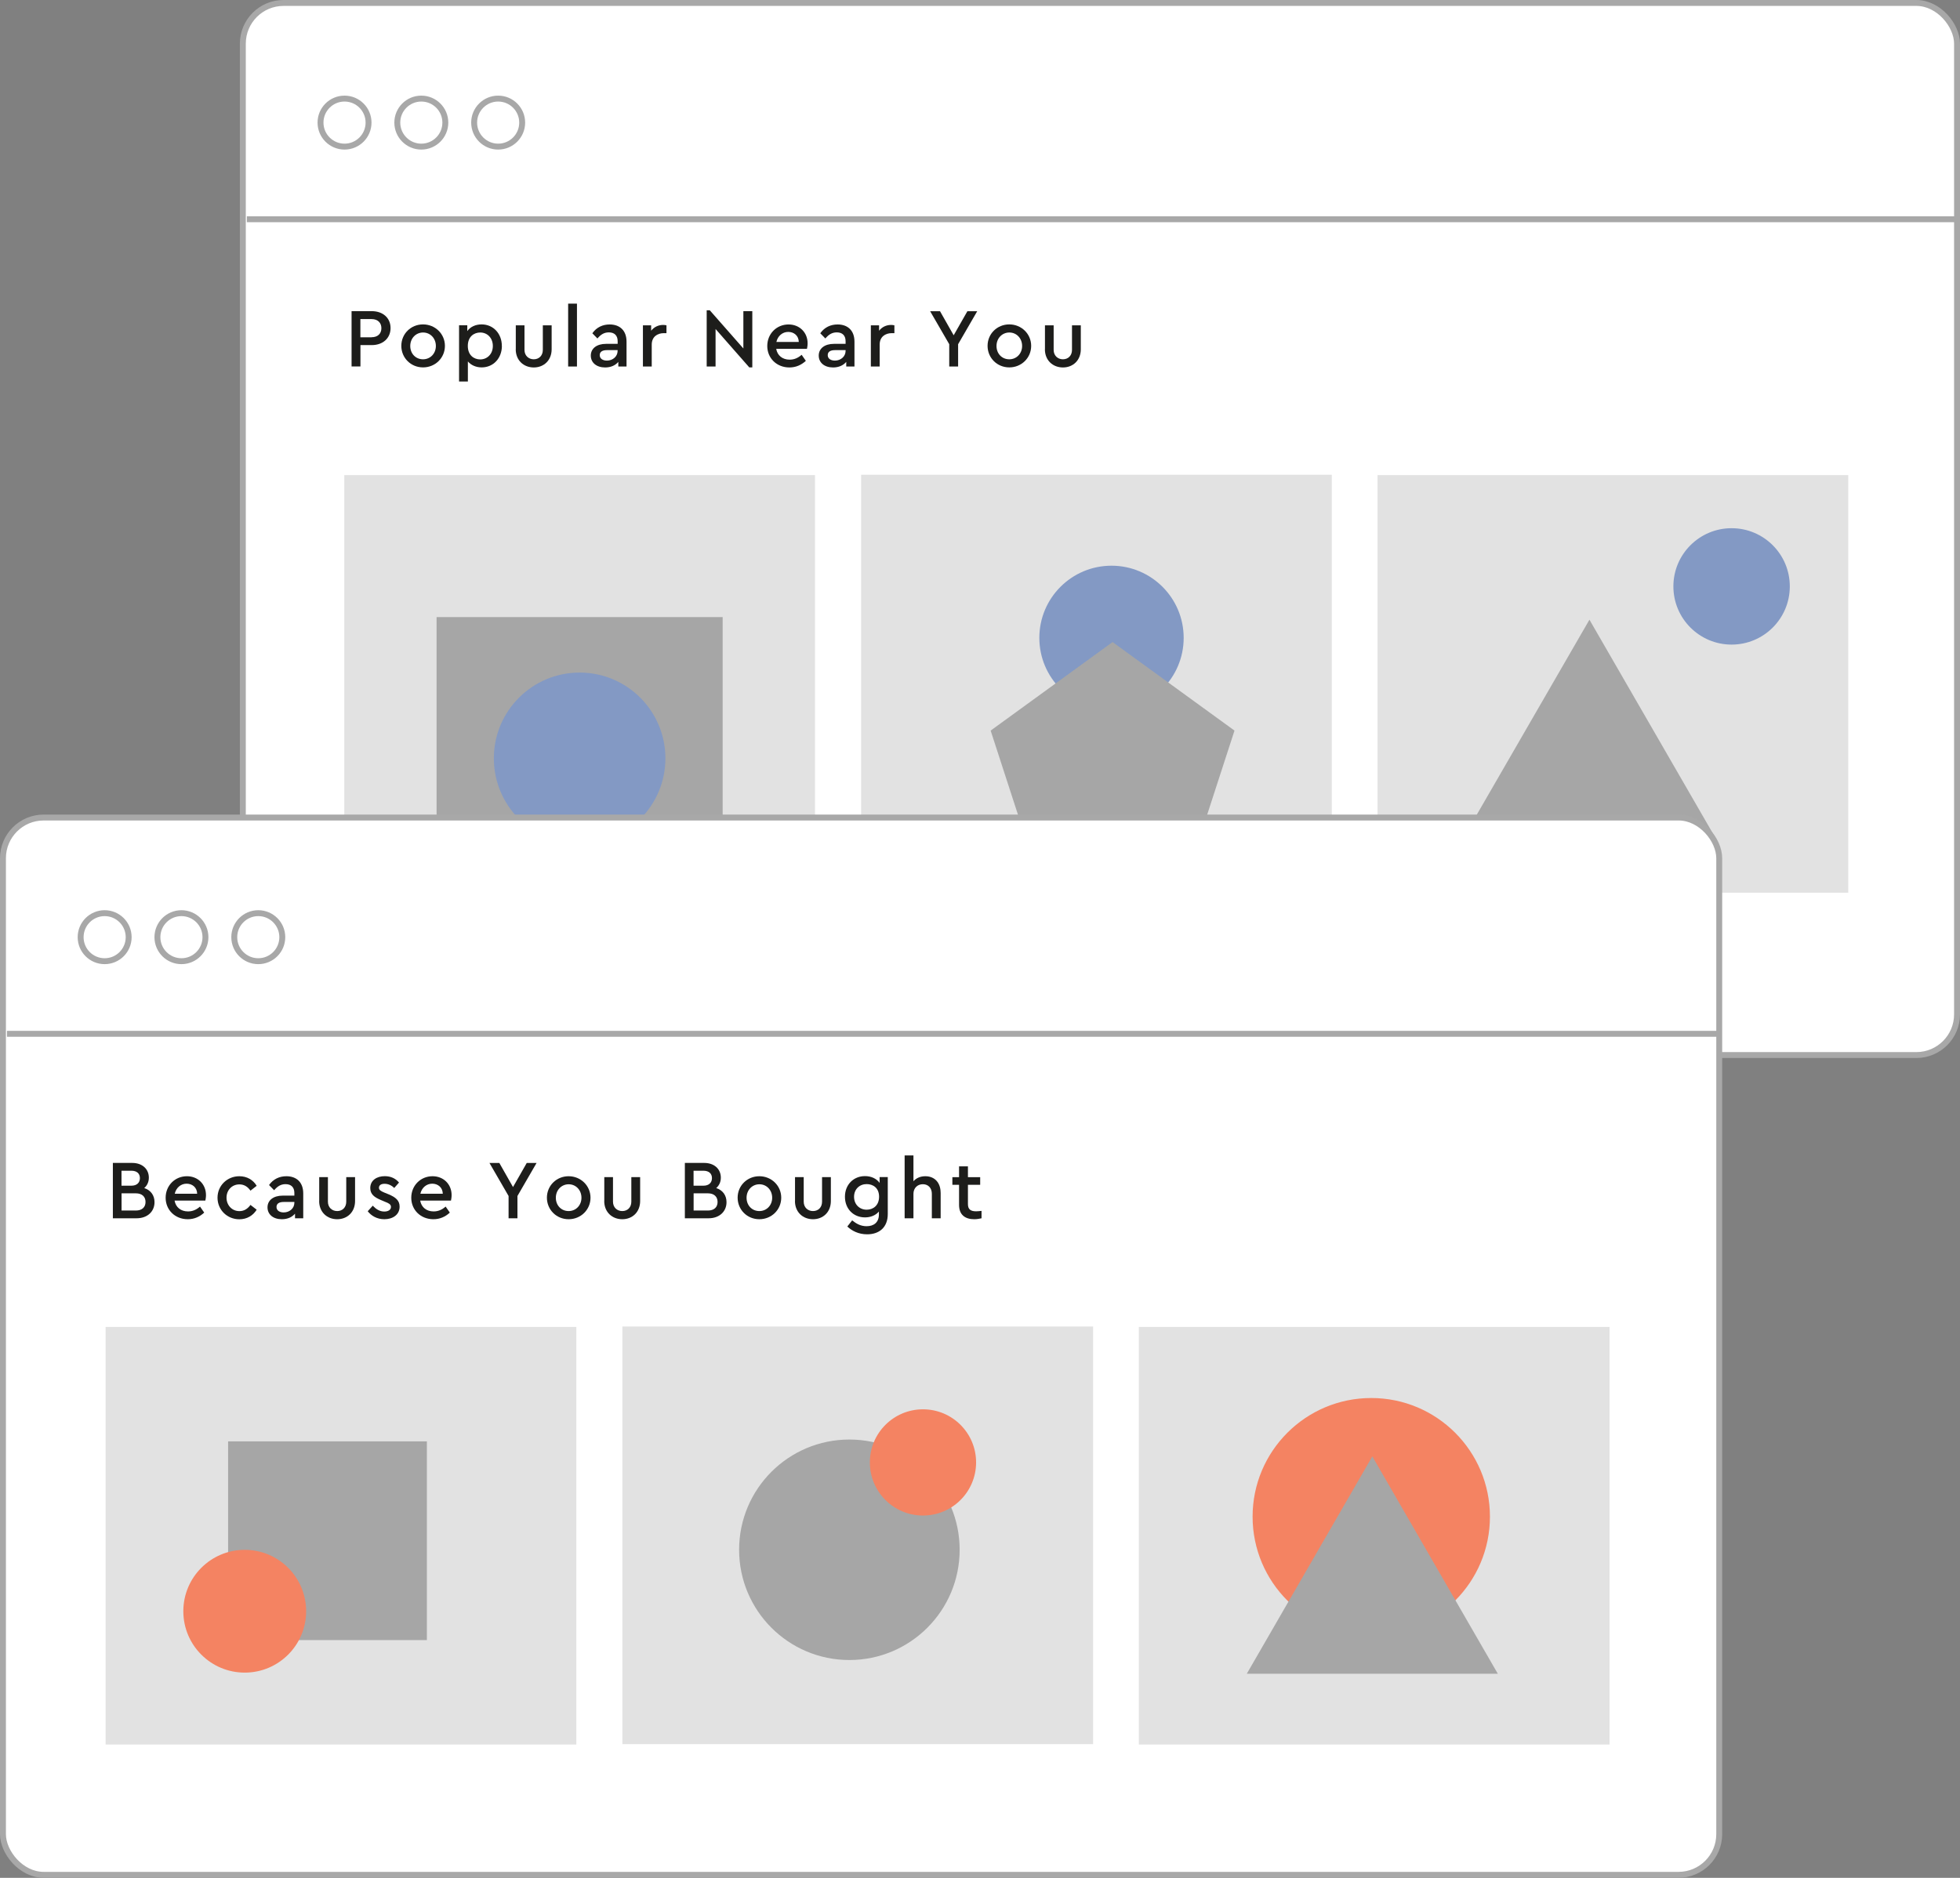 <?xml version="1.0" encoding="UTF-8"?>
<svg xmlns="http://www.w3.org/2000/svg" id="Layer_1" viewBox="0 0 331.32 317.51">
  <rect x="0" y="0" width="331.32" height="317.51" fill="#808080" stroke="none"/>
  <defs>
    <style>.cls-1{fill:#a6a6a6;}.cls-1,.cls-2,.cls-3,.cls-4,.cls-5{stroke-width:0px;}.cls-6{fill:#fff;}.cls-6,.cls-7{stroke:#a8a8a8;stroke-miterlimit:10;}.cls-2{fill:#8399c4;}.cls-3{fill:#f48362;}.cls-4{fill:#1d1d1b;}.cls-7{fill:none;}.cls-5{fill:#e2e2e2;}</style>
  </defs>
  <rect class="cls-6" x="41.05" y=".5" width="289.77" height="177.89" rx="6.88" ry="6.88"></rect>
  <path class="cls-4" d="M59.42,52.61h3.42c1.9,0,3.18,1.16,3.18,2.86s-1.28,2.88-3.18,2.88h-1.91v3.61h-1.5v-9.36ZM62.81,57.02c1.08,0,1.66-.64,1.66-1.53s-.58-1.54-1.66-1.54h-1.89v3.08h1.89Z"></path>
  <path class="cls-4" d="M67.84,58.48c0-2.04,1.62-3.63,3.67-3.63s3.7,1.6,3.7,3.63-1.63,3.64-3.7,3.64-3.67-1.62-3.67-3.64ZM73.68,58.5c0-1.3-.94-2.28-2.16-2.28s-2.17.98-2.17,2.28.92,2.25,2.16,2.25,2.17-.98,2.17-2.25Z"></path>
  <path class="cls-4" d="M84.84,58.48c0,2.08-1.43,3.64-3.42,3.64-.95,0-1.79-.37-2.33-1.01v3.4h-1.49v-9.51h1.39v.98c.51-.72,1.4-1.13,2.42-1.13,1.98,0,3.42,1.56,3.42,3.63ZM83.31,58.5c0-1.35-.92-2.28-2.13-2.28-1.04,0-2.1.68-2.1,2.27s1.05,2.28,2.1,2.28c1.19,0,2.13-.92,2.13-2.27Z"></path>
  <path class="cls-4" d="M87.19,59.05v-4.04h1.47v4.15c0,.98.7,1.59,1.57,1.59s1.53-.61,1.53-1.59v-4.15h1.49v4.04c0,1.88-1.32,3.08-3.02,3.08s-3.05-1.19-3.05-3.08Z"></path>
  <path class="cls-4" d="M96.04,51.34h1.49v10.63h-1.49v-10.63Z"></path>
  <path class="cls-4" d="M105.91,57.76v4.21h-1.39v-.78c-.5.59-1.26.94-2.23.94-1.46,0-2.42-.81-2.42-2.01s1.01-1.98,2.57-1.98h1.97v-.45c0-.96-.54-1.49-1.49-1.49-.81,0-1.38.38-1.93,1.03l-.86-.88c.72-1.02,1.76-1.49,2.93-1.49,1.67,0,2.85.98,2.85,2.91ZM104.4,59.33v-.13h-1.79c-.79,0-1.23.28-1.23.85,0,.61.54.92,1.22.92.98,0,1.8-.69,1.8-1.64Z"></path>
  <path class="cls-4" d="M112.66,55.01v1.32h-.45c-1.11,0-2.04.64-2.04,1.93v3.71h-1.49v-6.96h1.39v.91c.5-.64,1.23-.98,2.03-.98.24,0,.41.03.57.07Z"></path>
  <path class="cls-4" d="M127.17,52.61v9.51h-.51l-5.7-6.49v6.34h-1.5v-9.51h.52l5.68,6.46v-6.31h1.5Z"></path>
  <path class="cls-4" d="M136.4,58.98h-5.19c.2,1.15,1.08,1.83,2.27,1.83.81,0,1.45-.31,2.03-.82l.71,1.02c-.74.69-1.67,1.12-2.78,1.12-2.15,0-3.74-1.57-3.74-3.63s1.57-3.64,3.6-3.64c1.86,0,3.22,1.36,3.22,3.19,0,.38-.07.75-.11.94ZM131.24,57.82h3.79c-.03-1.09-.84-1.7-1.79-1.7s-1.77.67-2,1.7Z"></path>
  <path class="cls-4" d="M144.44,57.76v4.21h-1.39v-.78c-.5.59-1.26.94-2.23.94-1.46,0-2.42-.81-2.42-2.01s1.01-1.98,2.57-1.98h1.97v-.45c0-.96-.54-1.49-1.49-1.49-.81,0-1.38.38-1.93,1.03l-.86-.88c.72-1.02,1.76-1.49,2.93-1.49,1.67,0,2.85.98,2.85,2.91ZM142.94,59.33v-.13h-1.79c-.79,0-1.23.28-1.23.85,0,.61.54.92,1.22.92.98,0,1.8-.69,1.8-1.64Z"></path>
  <path class="cls-4" d="M151.19,55.01v1.32h-.45c-1.11,0-2.04.64-2.04,1.93v3.71h-1.49v-6.96h1.39v.91c.5-.64,1.23-.98,2.03-.98.24,0,.41.03.57.07Z"></path>
  <path class="cls-4" d="M161.96,58.2v3.77h-1.5v-3.77l-3.23-5.58h1.67l2.31,4.07,2.32-4.07h1.66l-3.23,5.58Z"></path>
  <path class="cls-4" d="M166.94,58.48c0-2.04,1.62-3.63,3.67-3.63s3.7,1.6,3.7,3.63-1.63,3.64-3.7,3.64-3.67-1.62-3.67-3.64ZM172.78,58.5c0-1.3-.94-2.28-2.16-2.28s-2.17.98-2.17,2.28.92,2.25,2.16,2.25,2.17-.98,2.17-2.25Z"></path>
  <path class="cls-4" d="M176.64,59.05v-4.04h1.47v4.15c0,.98.7,1.59,1.57,1.59s1.53-.61,1.53-1.59v-4.15h1.49v4.04c0,1.88-1.32,3.08-3.02,3.08s-3.05-1.19-3.05-3.08Z"></path>
  <line class="cls-7" x1="41.73" y1="37.07" x2="330.88" y2="37.07"></line>
  <rect class="cls-5" x="58.2" y="80.33" width="79.57" height="70.61"></rect>
  <rect class="cls-1" x="73.8" y="104.34" width="48.36" height="48.36"></rect>
  <circle class="cls-2" cx="97.98" cy="128.22" r="14.5"></circle>
  <rect class="cls-5" x="145.56" y="80.27" width="79.57" height="70.61"></rect>
  <circle class="cls-2" cx="187.89" cy="107.85" r="12.2"></circle>
  <polygon class="cls-1" points="188.07 108.56 167.46 123.53 175.33 147.76 200.81 147.76 208.68 123.53 188.07 108.56"></polygon>
  <rect class="cls-5" x="232.86" y="80.33" width="79.57" height="70.61"></rect>
  <circle class="cls-2" cx="292.71" cy="99.15" r="9.84"></circle>
  <polygon class="cls-1" points="268.68 104.78 247.25 141.88 290.1 141.88 268.68 104.78"></polygon>
  <rect class="cls-6" x=".5" y="138.23" width="290.12" height="178.77" rx="6.88" ry="6.88"></rect>
  <line class="cls-7" x1="1.18" y1="174.8" x2="290.32" y2="174.8"></line>
  <circle class="cls-6" cx="17.69" cy="158.46" r="4.06"></circle>
  <circle class="cls-6" cx="30.67" cy="158.46" r="4.06"></circle>
  <circle class="cls-6" cx="43.66" cy="158.46" r="4.06"></circle>
  <path class="cls-4" d="M26.12,203.27c0,1.57-1.19,2.72-3.03,2.72h-4.01v-9.36h3.27c1.7,0,2.81,1.03,2.81,2.49,0,.72-.28,1.33-.78,1.76,1.09.35,1.74,1.22,1.74,2.38ZM20.54,197.96v2.52h1.66c.95,0,1.45-.52,1.45-1.28s-.5-1.25-1.45-1.25h-1.66ZM24.6,203.23c0-.88-.58-1.46-1.64-1.46h-2.41v2.91h2.41c1.06,0,1.64-.57,1.64-1.45Z"></path>
  <path class="cls-4" d="M34.7,203h-5.19c.2,1.15,1.08,1.83,2.27,1.83.81,0,1.45-.31,2.03-.82l.71,1.02c-.74.69-1.67,1.12-2.78,1.12-2.15,0-3.74-1.57-3.74-3.63s1.57-3.64,3.6-3.64c1.86,0,3.22,1.36,3.22,3.19,0,.38-.07.75-.11.94ZM29.54,201.84h3.79c-.03-1.09-.84-1.7-1.79-1.7s-1.77.67-2,1.7Z"></path>
  <path class="cls-4" d="M36.77,202.51c0-2.04,1.63-3.63,3.69-3.63,1.32,0,2.34.64,2.93,1.62l-1.05.82c-.45-.64-1.04-1.06-1.87-1.06-1.28,0-2.18.99-2.18,2.25s.91,2.27,2.18,2.27c.82,0,1.4-.41,1.87-1.05l1.05.81c-.61.98-1.63,1.62-2.93,1.62-2.05,0-3.69-1.59-3.69-3.64Z"></path>
  <path class="cls-4" d="M51.26,201.78v4.21h-1.39v-.78c-.5.59-1.26.94-2.23.94-1.46,0-2.42-.81-2.42-2.01s1.01-1.98,2.57-1.98h1.97v-.45c0-.96-.54-1.49-1.49-1.49-.81,0-1.38.38-1.93,1.03l-.86-.88c.72-1.02,1.76-1.49,2.93-1.49,1.67,0,2.85.98,2.85,2.91ZM49.76,203.36v-.13h-1.79c-.79,0-1.23.28-1.23.85,0,.61.54.92,1.22.92.98,0,1.8-.69,1.8-1.64Z"></path>
  <path class="cls-4" d="M53.96,203.07v-4.04h1.47v4.15c0,.98.69,1.59,1.57,1.59s1.53-.61,1.53-1.59v-4.15h1.49v4.04c0,1.88-1.32,3.08-3.02,3.08s-3.05-1.19-3.05-3.08Z"></path>
  <path class="cls-4" d="M62.16,204.8l.85-.94c.55.58,1.16.99,1.96.99.61,0,1.12-.26,1.12-.78,0-.45-.41-.64-.98-.86l-.71-.3c-1.12-.47-1.81-.98-1.81-2.03,0-1.29,1.08-2.01,2.45-2.01,1.01,0,1.83.38,2.41,1.08l-.81.92c-.44-.45-1.02-.71-1.63-.71-.55,0-.95.21-.95.67,0,.37.28.55.92.82l.67.27c1.26.52,1.9,1.08,1.9,2.1,0,1.4-1.19,2.13-2.58,2.13-1.23,0-2.21-.57-2.81-1.35Z"></path>
  <path class="cls-4" d="M76.22,203h-5.19c.2,1.15,1.08,1.83,2.27,1.83.81,0,1.45-.31,2.03-.82l.71,1.02c-.74.69-1.67,1.12-2.78,1.12-2.15,0-3.74-1.57-3.74-3.63s1.57-3.64,3.6-3.64c1.86,0,3.22,1.36,3.22,3.19,0,.38-.07.75-.11.94ZM71.06,201.84h3.79c-.03-1.09-.84-1.7-1.79-1.7s-1.77.67-2,1.7Z"></path>
  <path class="cls-4" d="M87.47,202.22v3.77h-1.5v-3.77l-3.23-5.58h1.67l2.31,4.07,2.32-4.07h1.66l-3.23,5.58Z"></path>
  <path class="cls-4" d="M92.45,202.51c0-2.04,1.62-3.63,3.67-3.63s3.7,1.6,3.7,3.63-1.63,3.64-3.7,3.64-3.67-1.62-3.67-3.64ZM98.29,202.52c0-1.3-.94-2.28-2.16-2.28s-2.17.98-2.17,2.28.92,2.25,2.16,2.25,2.17-.98,2.17-2.25Z"></path>
  <path class="cls-4" d="M102.15,203.07v-4.04h1.47v4.15c0,.98.69,1.59,1.57,1.59s1.53-.61,1.53-1.59v-4.15h1.49v4.04c0,1.88-1.32,3.08-3.02,3.08s-3.05-1.19-3.05-3.08Z"></path>
  <path class="cls-4" d="M122.81,203.27c0,1.57-1.19,2.72-3.03,2.72h-4.01v-9.36h3.27c1.7,0,2.81,1.03,2.81,2.49,0,.72-.28,1.33-.78,1.76,1.09.35,1.74,1.22,1.74,2.38ZM117.24,197.96v2.52h1.66c.95,0,1.45-.52,1.45-1.28s-.5-1.25-1.45-1.25h-1.66ZM121.3,203.23c0-.88-.58-1.46-1.64-1.46h-2.41v2.91h2.41c1.06,0,1.64-.57,1.64-1.45Z"></path>
  <path class="cls-4" d="M124.69,202.51c0-2.04,1.62-3.63,3.67-3.63s3.7,1.6,3.7,3.63-1.63,3.64-3.7,3.64-3.67-1.62-3.67-3.64ZM130.53,202.52c0-1.3-.94-2.28-2.16-2.28s-2.17.98-2.17,2.28.92,2.25,2.16,2.25,2.17-.98,2.17-2.25Z"></path>
  <path class="cls-4" d="M134.39,203.07v-4.04h1.47v4.15c0,.98.69,1.59,1.57,1.59s1.53-.61,1.53-1.59v-4.15h1.49v4.04c0,1.88-1.32,3.08-3.02,3.08s-3.05-1.19-3.05-3.08Z"></path>
  <path class="cls-4" d="M150.07,199.03v6.24c0,2.24-1.42,3.43-3.49,3.43-1.49,0-2.61-.62-3.35-1.32l.82-1.04c.68.55,1.42.99,2.44.99,1.23,0,2.08-.65,2.08-1.98v-.5c-.54.64-1.39.99-2.35.99-1.94,0-3.39-1.43-3.39-3.49s1.46-3.49,3.39-3.49c1.06,0,1.96.43,2.47,1.15v-.99h1.38ZM148.6,202.35c0-1.52-1.05-2.14-2.1-2.14-1.19,0-2.13.85-2.13,2.15s.94,2.18,2.13,2.18c1.06,0,2.1-.68,2.1-2.2Z"></path>
  <path class="cls-4" d="M159.01,201.64v4.35h-1.49v-4.14c0-.96-.59-1.62-1.52-1.62s-1.59.67-1.59,1.62v4.14h-1.49v-10.63h1.49v4.37c.47-.54,1.16-.85,2.01-.85,1.6,0,2.58,1.13,2.58,2.76Z"></path>
  <path class="cls-4" d="M165.92,204.73v1.26c-.38.08-.77.16-1.23.16-1.54,0-2.57-.74-2.57-2.42v-3.4h-1.13v-1.29h1.13v-1.83h1.5v1.83h2.07v1.29h-2.07v3.27c0,.92.51,1.21,1.38,1.21.26,0,.55-.03.92-.07Z"></path>
  <rect class="cls-5" x="17.85" y="224.36" width="79.57" height="70.61"></rect>
  <rect class="cls-5" x="105.21" y="224.29" width="79.57" height="70.61"></rect>
  <rect class="cls-5" x="192.51" y="224.36" width="79.57" height="70.61"></rect>
  <circle class="cls-3" cx="231.8" cy="256.44" r="20.06"></circle>
  <circle class="cls-1" cx="143.58" cy="262.04" r="18.64"></circle>
  <rect class="cls-1" x="38.56" y="243.71" width="33.6" height="33.6"></rect>
  <polygon class="cls-1" points="231.98 246.25 210.76 283 253.19 283 231.98 246.25"></polygon>
  <circle class="cls-3" cx="156.02" cy="247.27" r="8.98"></circle>
  <circle class="cls-3" cx="41.37" cy="272.43" r="10.38"></circle>
  <circle class="cls-6" cx="58.24" cy="20.73" r="4.06"></circle>
  <circle class="cls-6" cx="71.22" cy="20.73" r="4.06"></circle>
  <circle class="cls-6" cx="84.21" cy="20.73" r="4.06"></circle>
</svg>
